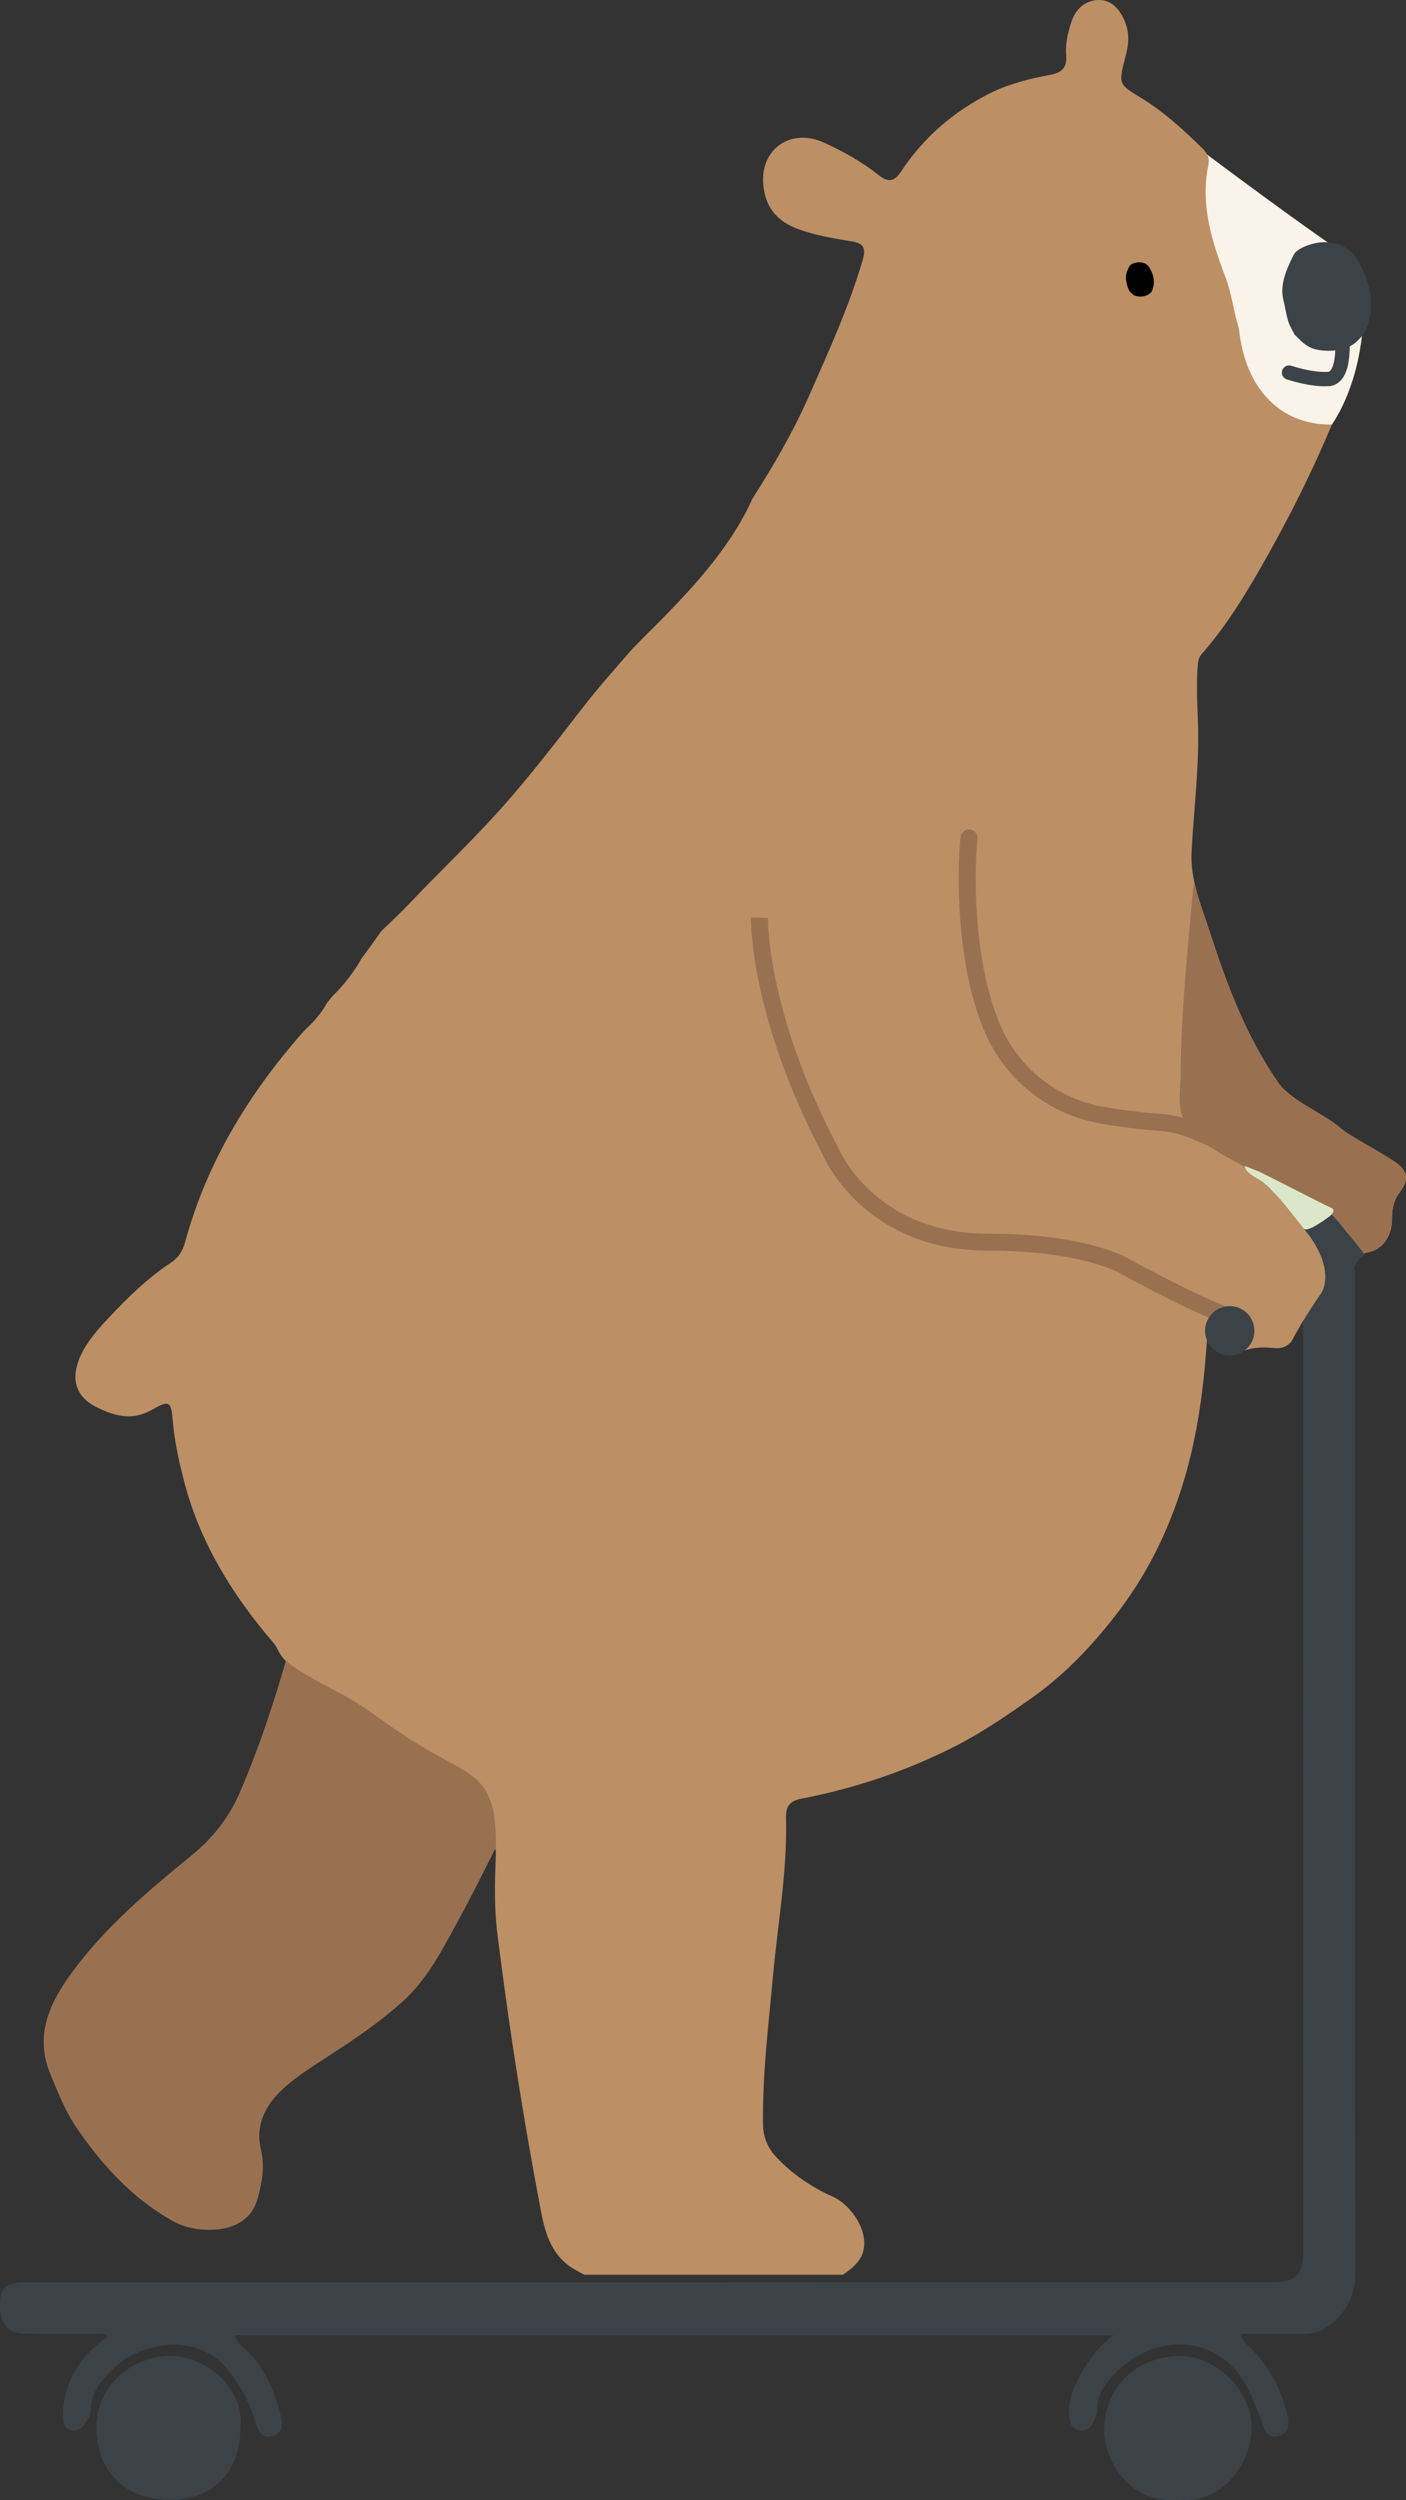 <?xml version="1.0" encoding="UTF-8"?><svg id="Ebene_1" xmlns="http://www.w3.org/2000/svg" viewBox="0 0 252 448"><rect x="0" y="0" width="252" height="448" fill="#333333" stroke="none"/><defs><style>.cls-1{fill:#dce7c9;}.cls-2{fill:#bc8f65;}.cls-3{stroke:#3b4348;stroke-linecap:round;stroke-width:2.57px;}.cls-3,.cls-4{fill:none;}.cls-5{fill:#3b4348;}.cls-4{stroke:#997151;stroke-width:3.04px;}.cls-6{fill:#997151;}.cls-7{fill:#faf3e9;}</style></defs><path class="cls-6" d="m13.79,381.36c4.54,6.6,9.82,12.4,16.86,16.44,2.65,1.52,5.54,1.95,8.39,1.67,3.29-.32,6.13-1.99,7.1-5.41.81-2.84,1.37-5.78.64-8.82-.98-4.11.47-7.53,3.39-10.42,2.81-2.78,6.21-4.76,9.49-6.91,4.21-2.75,8.35-5.6,12.14-8.93,4.95-4.34,7.73-10.14,10.8-15.73,2.1-3.82,4-7.75,6.14-11.94.27.66.42.87.45,1.11.07.53.14,1.06.21,1.59.09-3,.29-6.01-.02-9-.29-2.77-1.07-5.42-3.22-7.31-1.88-1.64-4.3-2.7-6.46-3.91-2.92-1.63-5.74-3.37-8.49-5.28-2.46-1.7-4.83-3.6-7.45-5.05-2.09-1.15-4.23-2.21-6.31-3.37-1.97-1.1-4.05-2.35-5.84-3.87-.02.11-.04.21-.07.32-2.39,8.36-5.08,16.6-8.54,24.6-1.98,4.58-4.87,8.24-8.76,11.4-7.67,6.23-15.23,12.65-21.18,20.66-4.13,5.56-6.96,11.45-4.01,18.52,1.38,3.3,2.67,6.63,4.73,9.62"/><path class="cls-5" d="m242.86,273.33c0-15.11,0-30.21-.02-45.31,0-.41-.5-3.66-.46-4.02-2.82,1.82-.98,2.11-3.26,4.84-1.39,1.66-2.22,2.56-3.37,4.39-.96,1.52-1.38.62-2.21,2.21.11-.07-.11,2.28,0,2.21,0,0,.01,4.08.01,4.85.02,53.67.02,107.33.02,161,0,4.04-1.38,5.42-5.34,5.42-25.35,0-50.71,0-76.06,0-.68,0-48.36.02-48.36.02h-23.57c-22.11,0-74.82-.02-75.93,0-3.29.08-4.26.99-4.31,4.02-.05,3.29,1.34,5.1,4.29,5.18,4.27.12,8.54.03,12.8.07.71,0,1.53-.32,2.23.55-.38.25-.74.43-1.06.68-4.36,3.47-6.96,7.87-6.99,13.56,0,1.05.25,2.11,1.45,2.44,1.16.32,1.98-.34,2.56-1.26.4-.64.96-1.37.95-2.05-.04-3.43,2-5.73,4.22-7.86,4.9-4.72,15.35-6.57,20.86.89,2.06,2.79,3.6,5.76,4.56,9.06.44,1.51,1.16,2.83,3.04,2.24,1.83-.57,1.75-2.07,1.4-3.59-1.04-4.47-2.87-8.52-6.19-11.82-.74-.73-1.76-1.33-1.97-2.62h157.41c-2.38,1.83-4.15,4.01-5.54,6.44-1.45,2.52-2.68,5.15-2.39,8.2.11,1.21.55,2.18,1.87,2.41,1.32.22,2.08-.56,2.56-1.66.27-.62.62-1.3.59-1.94-.1-2.95,1.59-5.01,3.46-6.89,6.77-6.83,18.83-7.36,23.91,3.78.81,1.78,1.66,3.57,2.21,5.44.48,1.62,1.12,2.79,2.97,2.26,1.77-.51,1.91-1.97,1.57-3.53-.95-4.33-2.87-8.17-5.88-11.46-.83-.9-1.92-1.62-2.61-3.27,3.21,0,6.08.03,8.94-.01,1.69-.03,3.4.2,5.06-.44,3.64-1.4,6.64-5.66,6.63-10-.1-44.8-.05-89.61-.05-134.41"/><path class="cls-5" d="m210.92,447.93c-8.13.79-13.19-6.93-13.03-12.71.19-6.96,5.1-12.78,13.22-13.06,6.56-.23,13.37,6.03,13.22,13.13-.12,5.86-4.98,13.53-13.41,12.64"/><path class="cls-5" d="m43.08,435.1c.02,7.71-4.92,12.81-12.4,12.83-8.19.02-13.04-4.78-13.38-12.44-.36-7.84,6.25-13.13,12.79-13.35,6.56-.23,13.78,5.61,12.99,12.96"/><path class="cls-7" d="m213.86,25.84c18.8,14.09,25.85,18.79,25.85,18.79,0,0,4.58,3.71,4.7,8.5.4,16.44-6.75,24.38-6.75,24.38l-16.45-4.7-9.4-46.98h2.05Z"/><path class="cls-2" d="m251.16,209.22c1.54,1.64.68,3.17-.39,4.59-1.04,1.38-1.27,2.9-1.27,4.58.01,2.88-1.5,5.42-4.2,5.98-1.02.21-1.6.58-1.95,1.07-3.55,1.76-6.06,5.45-8.15,8.66-1.26,1.94-2.51,3.91-3.55,5.97,0,0-.9,1.72-3.19,1.49-1.7-.17-3.28-.21-5,.3-2.17.64-4.53-1.62-4.51-4.03,0-.97.62-2.29-1.07-2.24-1.38.04-1.35,1.38-1.41,2.36-.53,8.76-1.48,17.45-3.87,25.94-2.52,8.95-6.38,17.25-11.99,24.67-4.52,5.97-9.6,11.4-15.81,15.77-4.4,3.1-8.86,6.15-13.61,8.57-8.69,4.41-17.92,7.54-27.51,9.38-2.38.46-2.85,1.57-2.8,3.63.23,9.41-1.47,18.67-2.32,27.99-.81,8.91-1.93,17.78-1.8,26.76.03,2.37.89,4.3,2.48,5.97,2.86,3,6.23,5.28,9.99,6.96,3.79,1.7,7.24,7.38,4.92,11.12-.79,1.27-1.92,2.07-3.07,2.88h-46.38c-.67-.36-1.26-.69-1.85-1.03-3.85-2.26-5.1-6.19-5.84-10.1-1.93-10.11-3.66-20.26-5.19-30.44-.96-6.34-1.8-12.69-2.62-19.05-.38-2.91-.5-5.84-.49-8.77,0-.04,0-.09,0-.13.02-3.19.28-6.38.14-9.57-.12-2.76-.48-5.8-2.11-8.12-1.39-1.97-3.48-3.18-5.55-4.3-2.69-1.46-5.38-2.93-7.95-4.6-2.29-1.49-4.52-3.07-6.75-4.65-1.72-1.22-3.51-2.35-5.37-3.34-3.16-1.69-6.44-3.29-9.34-5.44-.1-.07-.2-.15-.3-.23-.82-.63-1.36-1.52-1.81-2.44-.19-.39-.46-.78-.79-1.17-7.21-8.37-13.02-17.85-15.82-28.54-.92-3.52-1.76-7.2-2.08-10.96-.31-3.69-.63-3.88-3.76-2.09-3.56,2.03-6.77,1.1-9.97-.51-4.5-2.26-4.26-6.11-2.75-9.31,1.18-2.49,3-4.56,4.87-6.55,3.44-3.68,7.04-7.21,11.27-10.01,1.37-.9,2.11-2.12,2.54-3.68,3.85-14.19,11.3-26.39,20.9-37.38.77-.88,1.92-1.85,2.63-2.75,1.02-1.3.27-.26,1.02-1.3.15-.21.76-1.13.84-1.37.34-.41.67-.83,1-1.24,1.89-1.85,3.55-3.94,4.94-6.26.05-.1.09-.2.14-.3,1.25-1.69,2.48-3.39,3.67-5.1,1.77-1.71,3.51-3.33,4.97-4.87,5.56-5.87,11.45-11.41,16.82-17.46,5.12-5.77,9.79-11.88,14.52-17.97,2.74-3.52,5.71-6.84,8.63-10.21.71-.73,1.43-1.46,2.15-2.19,7.31-7.28,14.74-14.8,19.2-24.24.06-.13.09-.25.13-.38,3.83-5.99,7.38-12.07,10.24-18.55,3.54-8.02,7.18-15.99,9.66-24.45.68-2.32-.1-2.99-2.01-3.3-3.19-.51-6.37-1.04-9.44-2.14-4.04-1.46-6.11-4.06-6.4-8.26-.44-6.27,5.08-9.94,10.89-7.29,3.5,1.6,6.84,3.46,9.85,5.86,1.61,1.28,2.76,1.18,3.95-.64,4.02-6.12,9.39-10.75,15.92-14.04,3.46-1.74,7.19-2.63,10.94-3.35,2.12-.41,2.93-1.4,2.75-3.47-.17-2.08.3-4.08.95-6.03.78-2.36,2.55-3.84,4.89-3.88,2.17-.04,3.66,1.52,4.56,3.56.9,2.05.9,4.01.33,6.21-1.42,5.45-1.4,5.26,2.78,7.82,3.98,2.44,7.49,5.63,10.84,8.92.84.82,1.41,1.76,1.16,2.96-1.51,7.15.58,13.71,3.07,20.27,1.11,2.93,1.42,6.12,2.39,9.13.51,5.08,2.28,10.16,6.23,13.59,3,2.61,6.69,3.69,10.44,3.6h0c-3.32,7.92-7.13,15.62-11.32,23.09-3.53,6.3-7.22,12.57-12.03,18.05-.45.52-.62,1.11-.68,1.73-.25,2.51-.16,6.65-.03,9.17.42,8.19-.66,16.31-1.1,24.46-.27,5.04,1.67,9.53,3.15,14.11,3.14,9.66,6.67,19.17,12.56,27.6,2.17,3.11,5.06,5.5,7.85,7.96,2,1.76,3.71,3.75,5.55,5.63.97,1,1.82,1.26,3.12.5,1.93-1.14,3.8-.77,5.33.87"/><path d="m202.26,51.8c.09.18.17.31.22.42.23.22.45.46.71.66.38.19.8.27,1.32.26.57-.02,1.01-.17,1.41-.42.11-.15.26-.26.43-.33.77-1.57.5-3.04-.34-4.45-.38-.64-1.06-.93-1.79-.95-.69-.02-1.61.34-1.79.71-.38.76-.82,1.68-.58,2.61.13.51.18,1.08.41,1.5"/><path class="cls-5" d="m231.34,58.64c.3.55.53.98.69,1.32.39.37.77.75,1.15,1.12.73.7,1.61,1.26,2.59,1.51.81.2,1.69.29,2.68.26,1.27-.03,2.33-.29,3.29-.72.55-.24,1.07-.57,1.5-.99,0,0,0,0,.01-.01.8-.77,1.51-1.65,1.85-2.71,1.33-4.19.39-8.17-1.9-12.03-1.19-2.01-3.36-2.93-5.66-2.99-2.18-.06-5.08,1.07-5.66,2.24-1.2,2.41-2.59,5.3-1.83,8.24.41,1.6.57,3.43,1.29,4.76"/><path class="cls-6" d="m251.16,209.09c-1.55-1.65-8.95-5.27-10.96-7.04-2.81-2.47-8.85-4.87-11.04-8.01-5.92-8.49-9.48-18.06-12.64-27.78-.88-2.7-1.9-5.38-2.55-8.15-.61,6.42-1.24,12.83-1.7,19.26-.26,3.65-.47,7.31-.58,10.98-.05,1.73-.05,3.46-.12,5.19-.07,1.66-.24,3.35-.03,5,.35,2.73,2.32,4.8,4.47,6.35,1.94,1.4,4.06,2.58,6.19,3.67,7.96,4.08,17.85,7.56,21.81,16.24.32-.19.73-.34,1.25-.45,2.72-.57,4.24-3.13,4.23-6.02,0-1.68.23-3.22,1.28-4.61,1.08-1.43,1.94-2.96.39-4.62"/><path class="cls-5" d="m242.38,228.81h0c0-1.4.63-2.72,1.71-3.61l.5-.41s8.84,11.44,0,0c-8.84-11.44-6.63-7.02-6.63-7.02l-4.42,2.21c6.25,7.45,3.31,11.67,3.31,11.67l5.53-2.83Z"/><path class="cls-1" d="m225.71,209.95c1.15.53,11.34,5.76,11.92,6.02,1.24.56,1.9.67.89,1.79-.09.1-4.44,3.45-4.91,2.29-.35-.42-3.33-4.24-4-4.99s-1.46-1.49-2.14-2.28c-.39-.35-.78-.69-1.17-1.04-1.02-.65-3.12-1.59-3.17-2.82"/><path class="cls-4" d="m173.58,151.2c.69-6.4-2.62,16.15,4.12,32.66,3.43,8.41,10.97,14.46,19.92,15.99,3.03.52,6.48.99,9.91,1.22,2.5.17,4.94.78,7.23,1.81,2.36,1.06,6.73,2.69,9.22,5.08"/><path class="cls-4" d="m136.12,164.44s-.39,17.03,12.8,41.98c0,0,6.74,16.15,28.11,16.15,17.16,0,24.23,4.14,24.23,4.14,0,0,11.49,6.34,17.78,8.72"/><path class="cls-5" d="m220.41,242.87c2.44,0,4.42-1.98,4.42-4.42s-1.98-4.42-4.42-4.42-4.42,1.98-4.42,4.42,1.98,4.42,4.42,4.42"/><path class="cls-3" d="m240.49,59.29s1.07,8.89-2.7,8.63c0,0-2.4.22-6.75-1.16"/></svg>